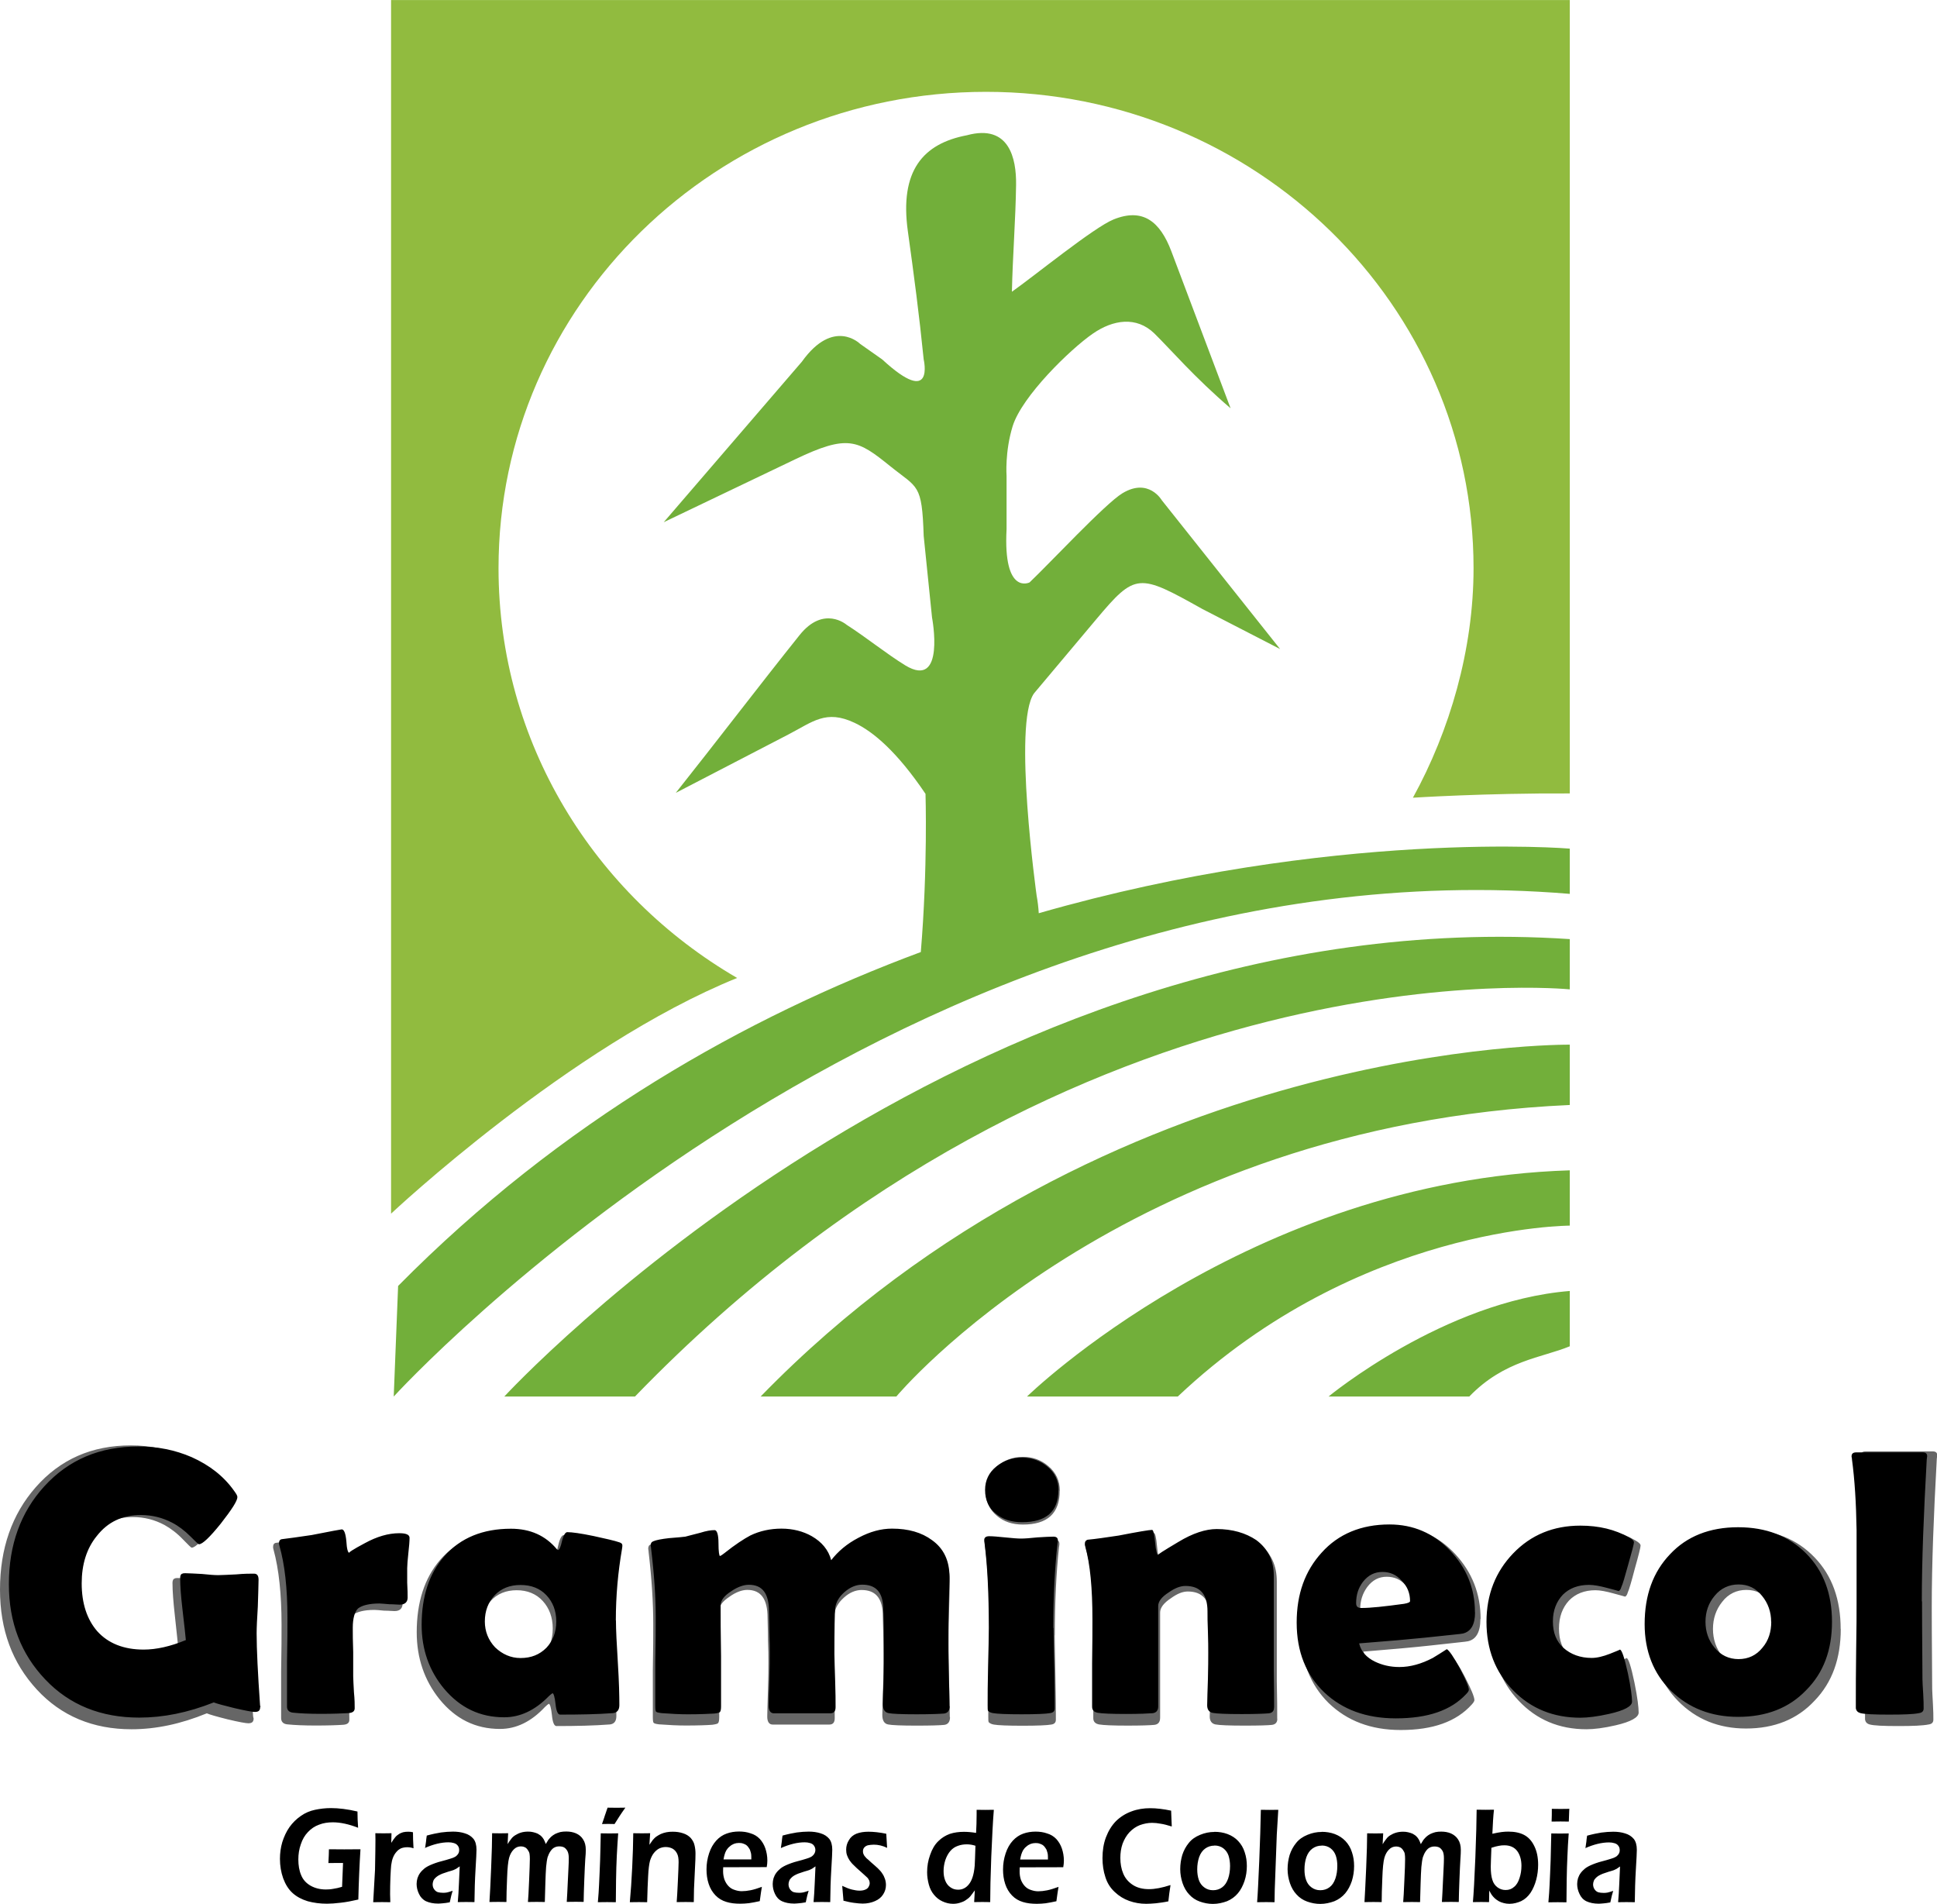 <?xml version="1.0" encoding="UTF-8"?>
<svg xmlns="http://www.w3.org/2000/svg" xmlns:xlink="http://www.w3.org/1999/xlink" xmlns:xodm="http://www.corel.com/coreldraw/odm/2003" xml:space="preserve" width="12.646mm" height="12.427mm" version="1.1" style="shape-rendering:geometricPrecision; text-rendering:geometricPrecision; image-rendering:optimizeQuality; fill-rule:evenodd; clip-rule:evenodd" viewBox="0 0 181.14 177.99"> <defs> <style type="text/css"> .fil1 {fill:#72AF3A} .fil0 {fill:#91BB3F} .fil3 {fill:black;fill-rule:nonzero} .fil2 {fill:#666666;fill-rule:nonzero} </style> </defs> <g id="Capa_x0020_1">  <g id="_2064604594640"> <path class="fil0" d="M68.93 91.43c-13.36,-7.76 -22.31,-22.01 -22.31,-38.31 0,-24.6 20.41,-44.54 45.59,-44.54 25.18,0 45.59,19.94 45.59,44.54 0,7.61 -2.22,15.19 -5.67,21.46 0,0 6.82,-0.44 14.67,-0.4l0 -74.18 -110.23 0 0 113.47c0,0 16.7,-15.7 32.37,-22.04z"></path> <path class="fil1" d="M124.24 130.57c0,0 10.81,-8.93 22.56,-9.87l0 5.17c-2.6,1.08 -6.12,1.3 -9.4,4.7l-13.16 0zm-61.03 -56.45l10.51 -5.45c2.3,-1.19 3.52,-2.36 6.2,-1.09 1.72,0.81 3.96,2.68 6.63,6.64 0,0 0.22,6.89 -0.44,14.79 -16.28,6.05 -33.59,15.75 -48.88,31.22l-0.41 10.34c0,0 47.47,-52.17 109.98,-47l0 -4.23c0,0 -22.13,-1.86 -49.66,6.04 -0.03,-0.51 -0.09,-1.06 -0.2,-1.66 0,0 -2.24,-16.11 -0.24,-18.9l5.79 -6.89c3.71,-4.42 3.98,-4.33 9.96,-0.99l7.26 3.74 -11.06 -13.91c0,0 -1.23,-2.14 -3.68,-0.66 -1.6,0.96 -6.84,6.59 -8.69,8.34 0,0 -2.48,1.25 -2.15,-4.98l0 -4.98c0,0 -0.17,-2.25 0.57,-4.65 0.87,-2.8 5.4,-7.21 7.51,-8.66 1.87,-1.29 4.06,-1.65 5.75,0 1.5,1.47 3.71,4.07 7.12,6.99l-5.54 -14.68c-1.06,-2.8 -2.67,-4.08 -5.4,-2.98 -1.84,0.74 -7.43,5.3 -9.51,6.76 0.07,-3.3 0.35,-6.83 0.39,-10.01 0.03,-2.42 -0.62,-5.7 -4.6,-4.62 -4.1,0.78 -6.31,3.31 -5.52,8.98 0.57,4.1 1.06,7.8 1.48,11.98 0,0 1.07,4.56 -3.88,0l-2.06 -1.45c0,0 -2.48,-2.49 -5.45,1.66l-12.92 15.01 12.29 -5.88c4.95,-2.37 5.85,-1.81 8.9,0.65 2.58,2.08 2.96,1.59 3.12,6.51l0.78 7.63c0,0 1.3,6.79 -2.51,4.47 -1.73,-1.06 -3.64,-2.61 -5.48,-3.79 0,0 -2.14,-1.86 -4.4,0.97 -3.87,4.84 -7.69,9.86 -11.56,14.73zm32.83 56.45c0,0 20.68,-20.21 50.76,-21.15l0 5.17c0,0 -19.74,0 -36.66,15.98l-14.1 0zm50.76 -32.9c0,0 -43.24,-0.47 -75.67,32.9l12.69 0c0,0 21.15,-25.38 62.98,-27.26l0 -5.64zm-99.64 32.9c0,0 42.77,-46.53 99.64,-42.77l0 4.7c0,0 -46.06,-4.7 -87.42,38.07l-12.22 0z"></path> <path class="fil2" d="M23.72 160.64c0,0.34 -0.14,0.48 -0.5,0.48 -0.21,0 -0.86,-0.11 -1.94,-0.37 -1.04,-0.26 -1.69,-0.45 -1.94,-0.56 -2.44,1 -4.77,1.49 -7.04,1.49 -3.59,0 -6.57,-1.23 -8.86,-3.72 -2.3,-2.5 -3.44,-5.58 -3.44,-9.34 0,-3.83 1.11,-7.03 3.34,-9.57 2.3,-2.61 5.24,-3.91 8.9,-3.91 1.79,0 3.45,0.34 5.02,1.04 1.69,0.78 3.02,1.86 3.98,3.27 0.22,0.3 0.32,0.48 0.32,0.63 0,0.37 -0.54,1.23 -1.58,2.61 -1.04,1.34 -1.72,2.01 -2.05,2.01 -0.07,0 -0.32,-0.26 -0.79,-0.74 -0.57,-0.6 -1.15,-1.04 -1.76,-1.38 -0.9,-0.48 -1.87,-0.74 -2.94,-0.74 -1.76,0 -3.12,0.67 -4.16,2.05 -0.97,1.23 -1.44,2.79 -1.44,4.65 0,1.97 0.5,3.54 1.47,4.69 1.04,1.19 2.51,1.79 4.38,1.79 1.18,0 2.51,-0.3 3.98,-0.93 -0.04,-0.41 -0.14,-1.42 -0.32,-3.05 -0.14,-1.26 -0.22,-2.27 -0.22,-3.05 0,-0.22 0.07,-0.37 0.22,-0.41 0.07,-0.04 0.18,-0.04 0.29,-0.04 0.36,0 0.86,0.04 1.54,0.07 0.68,0.07 1.18,0.11 1.54,0.11 0.4,0 0.93,-0.04 1.69,-0.07 0.75,-0.07 1.33,-0.07 1.69,-0.07 0.29,0 0.43,0.19 0.43,0.6 0,0.56 -0.04,1.45 -0.07,2.64 -0.07,1.15 -0.11,2.05 -0.11,2.61 0,1.56 0.11,3.91 0.32,7.04l0.04 0.19zm13.93 -10.72c0,0.45 -0.25,0.71 -0.75,0.71 -0.21,0 -0.54,-0.04 -0.97,-0.04 -0.43,-0.04 -0.75,-0.07 -0.93,-0.07 -0.97,0 -1.65,0.19 -2.01,0.48 -0.32,0.3 -0.5,0.97 -0.5,1.9 0,0.52 0,1.34 0.04,2.38 0,1.04 0,1.86 0,2.38 0,0.34 0.04,0.86 0.07,1.56 0.07,0.71 0.07,1.23 0.07,1.56 0,0.3 -0.18,0.45 -0.57,0.48 -0.57,0.04 -1.44,0.07 -2.58,0.07 -1.11,0 -1.97,-0.04 -2.66,-0.11 -0.39,-0.04 -0.57,-0.26 -0.57,-0.59 0,-0.97 0,-2.42 0,-4.36 0.04,-1.94 0.04,-3.39 0.04,-4.35 0,-2.87 -0.25,-5.21 -0.75,-7.04 -0.04,-0.11 -0.04,-0.19 -0.04,-0.26 0,-0.19 0.07,-0.33 0.25,-0.37 0.65,-0.07 1.58,-0.22 2.84,-0.41 1.83,-0.37 2.8,-0.56 2.83,-0.56 0.22,0 0.36,0.37 0.43,1.15 0.04,0.74 0.14,1.15 0.29,1.15 -0.14,0 0.32,-0.34 1.47,-0.97 1.11,-0.63 2.19,-0.97 3.23,-0.97 0.65,0 0.97,0.15 0.97,0.45 0,0.33 -0.04,0.86 -0.11,1.49 -0.07,0.71 -0.11,1.19 -0.11,1.49 0,0.34 0,0.82 0,1.42 0.04,0.71 0.04,1.19 0.04,1.41zm19.67 2.23c0,0.93 0.07,2.31 0.18,4.17 0.11,1.82 0.14,3.2 0.14,4.13 0,0.48 -0.21,0.74 -0.61,0.78 -1.44,0.11 -3.12,0.15 -4.99,0.15 -0.22,0 -0.36,-0.34 -0.43,-1.04 -0.07,-0.67 -0.18,-1.04 -0.29,-1.04 -0.07,0.04 -0.21,0.15 -0.36,0.3 -1.29,1.38 -2.69,2.05 -4.2,2.05 -2.3,0 -4.16,-0.93 -5.67,-2.79 -1.4,-1.75 -2.12,-3.83 -2.12,-6.25 0,-2.79 0.72,-5.06 2.19,-6.77 1.51,-1.75 3.59,-2.64 6.25,-2.64 1.83,0 3.27,0.67 4.34,2.01 0.04,0.04 0.07,0.07 0.11,0.07 0.11,0 0.25,-0.3 0.36,-0.86 0.14,-0.59 0.32,-0.89 0.5,-0.89 0.43,0 1.26,0.11 2.48,0.37 1.15,0.26 1.97,0.45 2.48,0.63 0.18,0.07 0.25,0.15 0.25,0.3 0,0.04 0,0.15 -0.04,0.37 -0.36,2.2 -0.57,4.5 -0.57,6.96zm-5.63 0.11c0,-1.04 -0.32,-1.9 -0.93,-2.57 -0.61,-0.67 -1.44,-1.01 -2.44,-1.01 -1.01,0 -1.83,0.34 -2.44,1.01 -0.61,0.67 -0.93,1.53 -0.93,2.57 0,0.97 0.32,1.82 0.97,2.53 0.68,0.67 1.47,1.04 2.4,1.04 1,0 1.79,-0.34 2.44,-1 0.61,-0.67 0.93,-1.53 0.93,-2.57zm37.15 8.3c0,0.41 -0.18,0.67 -0.54,0.71 -0.36,0.04 -1.22,0.07 -2.59,0.07 -1.44,0 -2.33,-0.04 -2.66,-0.11 -0.36,-0.07 -0.54,-0.37 -0.54,-0.89 0,-0.56 0.04,-1.38 0.07,-2.49 0.04,-1.12 0.04,-1.94 0.04,-2.49 0,-2.12 -0.04,-3.65 -0.07,-4.54 -0.07,-1.45 -0.72,-2.16 -1.98,-2.16 -0.54,0 -1.11,0.22 -1.65,0.71 -0.54,0.48 -0.83,1 -0.9,1.6 -0.04,0.52 -0.07,2.01 -0.07,4.47 0,0.56 0.04,1.45 0.07,2.6 0.04,1.15 0.04,2.01 0.04,2.61 0,0.41 -0.18,0.59 -0.5,0.59l-5.31 0c-0.32,0 -0.5,-0.26 -0.5,-0.74 0,-0.56 0.04,-1.42 0.07,-2.57 0.04,-1.15 0.04,-2.01 0.04,-2.57 0,-0.45 0,-1.15 -0.04,-2.05 0,-0.89 -0.04,-1.6 -0.04,-2.05 0,-1.75 -0.61,-2.61 -1.9,-2.61 -0.5,0 -1.08,0.22 -1.65,0.63 -0.68,0.45 -1.01,0.89 -1.01,1.41 0,1.08 0,2.75 0.04,4.95 0,2.16 0,3.83 0,4.91 0,0.3 -0.04,0.48 -0.11,0.56 -0.07,0.07 -0.25,0.11 -0.54,0.15 -0.5,0.04 -1.37,0.07 -2.48,0.07 -0.75,0 -1.58,-0.04 -2.51,-0.11 -0.29,-0.04 -0.43,-0.07 -0.5,-0.15 -0.04,-0.04 -0.07,-0.22 -0.07,-0.52 0,-0.97 0,-2.42 0,-4.36 0.04,-1.94 0.04,-3.39 0.04,-4.35 0,-1.97 -0.14,-4.21 -0.43,-6.7 0,-0.15 -0.04,-0.26 -0.04,-0.34 0,-0.22 0.07,-0.34 0.25,-0.41 0.25,-0.11 0.75,-0.22 1.47,-0.3 0.86,-0.07 1.36,-0.11 1.54,-0.15 0.11,-0.04 0.57,-0.15 1.4,-0.37 0.57,-0.19 1,-0.26 1.36,-0.26 0.21,0 0.36,0.41 0.36,1.26 0,0.86 0.07,1.27 0.14,1.27 0.11,-0.04 0.25,-0.15 0.4,-0.26 1.04,-0.86 1.87,-1.41 2.48,-1.75 0.9,-0.45 1.9,-0.67 2.94,-0.67 1.08,0 2.05,0.26 2.87,0.74 0.93,0.56 1.58,1.34 1.83,2.34 0.65,-0.86 1.47,-1.6 2.58,-2.2 1.08,-0.6 2.12,-0.89 3.16,-0.89 1.54,0 2.8,0.37 3.77,1.12 1.11,0.82 1.65,2.01 1.65,3.57 0,0.63 -0.04,1.6 -0.07,2.9 -0.04,1.3 -0.04,2.27 -0.04,2.9 0,0.74 0,1.9 0.04,3.42 0.04,1.53 0.07,2.68 0.07,3.46zm10.26 -21.18c0,2.12 -1.15,3.16 -3.44,3.16 -0.97,0 -1.79,-0.26 -2.44,-0.82 -0.68,-0.56 -1.04,-1.34 -1.04,-2.34 0,-0.93 0.36,-1.71 1.08,-2.31 0.68,-0.56 1.47,-0.86 2.4,-0.86 0.93,0 1.72,0.3 2.37,0.86 0.72,0.6 1.08,1.38 1.08,2.31zm-0.47 13.51c0,0.89 0.04,2.2 0.07,3.95 0.04,1.75 0.04,3.05 0.04,3.95 0,0.26 -0.14,0.41 -0.43,0.45 -0.39,0.07 -1.29,0.11 -2.69,0.11 -1.4,0 -2.3,-0.04 -2.69,-0.11 -0.25,-0.04 -0.4,-0.15 -0.47,-0.22 -0.04,-0.07 -0.04,-0.26 -0.04,-0.56 0,-0.86 0,-2.09 0.04,-3.76 0.04,-1.67 0.07,-2.94 0.07,-3.8 0,-3.46 -0.14,-6.18 -0.4,-8.23 -0.03,-0.19 -0.03,-0.33 -0.03,-0.37 0,-0.26 0.18,-0.37 0.47,-0.37 0.32,0 0.83,0.04 1.51,0.11 0.68,0.07 1.18,0.11 1.51,0.11 0.36,0 0.86,-0.04 1.54,-0.11 0.68,-0.04 1.18,-0.07 1.51,-0.07 0.29,0 0.43,0.11 0.43,0.37 0,0.04 0,0.15 -0.04,0.33 -0.25,2.38 -0.39,5.1 -0.39,8.23zm20.82 7.82c0,0.33 -0.18,0.52 -0.5,0.56 -0.32,0.04 -1.18,0.07 -2.55,0.07 -1.47,0 -2.37,-0.04 -2.73,-0.11 -0.36,-0.07 -0.54,-0.33 -0.54,-0.74 0,-0.56 0.04,-1.45 0.07,-2.57 0.04,-1.15 0.04,-2.05 0.04,-2.61 0,-0.45 0,-1.12 -0.04,-2.01 -0.04,-0.89 -0.04,-1.56 -0.04,-2.01 0,-1.67 -0.68,-2.49 -2.08,-2.49 -0.47,0 -0.97,0.19 -1.58,0.63 -0.68,0.45 -1.01,0.89 -1.01,1.34l0 9.83c0,0.41 -0.18,0.63 -0.54,0.67 -0.39,0.04 -1.26,0.07 -2.51,0.07 -1.36,0 -2.26,-0.04 -2.66,-0.11 -0.36,-0.07 -0.54,-0.26 -0.54,-0.59 0,-0.97 0,-2.38 0,-4.28 0.04,-1.9 0.04,-3.31 0.04,-4.28 0,-3.02 -0.22,-5.4 -0.68,-7.11 -0.04,-0.11 -0.04,-0.19 -0.04,-0.26 0,-0.22 0.07,-0.34 0.25,-0.41 0.75,-0.07 1.72,-0.22 2.94,-0.41 1.87,-0.37 2.91,-0.56 3.16,-0.56 0.11,0 0.22,0.41 0.29,1.23 0.07,0.82 0.18,1.23 0.29,1.23 -0.11,0 0.5,-0.41 1.9,-1.27 1.36,-0.86 2.58,-1.26 3.63,-1.26 1.47,0 2.73,0.37 3.73,1.08 1.11,0.86 1.65,2.01 1.65,3.5l0 5.81c0,0.78 0,1.97 0,3.54 0.04,1.56 0.04,2.75 0.04,3.54zm18.99 -9.34c0,1.23 -0.4,1.9 -1.15,2.08 -0.11,0.04 -1.33,0.15 -3.62,0.41 -1.37,0.15 -3.45,0.34 -6.17,0.56 0.18,0.78 0.68,1.38 1.51,1.79 0.68,0.34 1.44,0.52 2.3,0.52 1.04,0 2.08,-0.3 3.16,-0.89 0.43,-0.26 0.86,-0.56 1.33,-0.86 0.21,0.11 0.65,0.74 1.22,1.86 0.57,1.12 0.86,1.82 0.86,2.12 0,0.07 -0.07,0.22 -0.25,0.41 -1.44,1.6 -3.63,2.38 -6.64,2.38 -2.8,0 -5.02,-0.86 -6.75,-2.53 -1.72,-1.71 -2.62,-3.98 -2.62,-6.85 0,-2.79 0.79,-5.06 2.37,-6.85 1.58,-1.82 3.73,-2.75 6.39,-2.75 2.26,0 4.16,0.86 5.71,2.53 1.58,1.71 2.37,3.72 2.37,6.07zm-6.14 -1.12c0,-0.74 -0.25,-1.41 -0.79,-1.97 -0.5,-0.6 -1.11,-0.86 -1.83,-0.86 -0.72,0 -1.33,0.3 -1.83,0.97 -0.43,0.6 -0.65,1.27 -0.65,2.08 0,0.34 0.14,0.48 0.5,0.48 0.86,0 2.19,-0.15 4.02,-0.41 0.39,-0.07 0.57,-0.15 0.57,-0.3zm19.67 -0.97c0,0 -0.36,-0.11 -1.08,-0.3 -0.68,-0.19 -1.26,-0.3 -1.69,-0.3 -1.04,0 -1.87,0.34 -2.48,0.97 -0.61,0.67 -0.93,1.53 -0.93,2.61 0,1.12 0.32,1.97 1,2.61 0.68,0.63 1.58,0.97 2.66,0.97 0.5,0 1.08,-0.15 1.72,-0.41 0.65,-0.26 0.97,-0.41 0.93,-0.41 0.18,0 0.43,0.78 0.75,2.31 0.29,1.41 0.39,2.34 0.39,2.79 0,0.45 -0.72,0.86 -2.15,1.19 -1.11,0.26 -2.05,0.37 -2.73,0.37 -2.55,0 -4.67,-0.89 -6.35,-2.68 -1.69,-1.79 -2.51,-4.02 -2.51,-6.7 0,-2.68 0.86,-4.91 2.51,-6.7 1.69,-1.82 3.8,-2.72 6.35,-2.72 1.76,0 3.27,0.37 4.59,1.15 0.32,0.19 0.47,0.33 0.47,0.48 0,0.15 -0.18,0.89 -0.54,2.16 -0.32,1.23 -0.54,1.97 -0.65,2.2 -0.07,0.26 -0.18,0.41 -0.29,0.41zm20.17 3.02c0,2.75 -0.79,4.99 -2.44,6.7 -1.62,1.75 -3.77,2.61 -6.42,2.61 -2.55,0 -4.67,-0.86 -6.35,-2.57 -1.65,-1.67 -2.48,-3.87 -2.48,-6.51 0,-2.83 0.79,-5.1 2.4,-6.85 1.58,-1.75 3.73,-2.64 6.42,-2.64 2.66,0 4.77,0.86 6.42,2.57 1.65,1.71 2.44,3.95 2.44,6.7zm-5.74 0c0,-0.97 -0.29,-1.82 -0.86,-2.53 -0.57,-0.74 -1.29,-1.12 -2.23,-1.12 -0.9,0 -1.69,0.37 -2.26,1.12 -0.57,0.71 -0.86,1.56 -0.86,2.53 0,0.97 0.29,1.82 0.86,2.53 0.57,0.74 1.37,1.12 2.26,1.12 0.93,0 1.69,-0.37 2.26,-1.12 0.57,-0.71 0.83,-1.56 0.83,-2.53zm14.25 -2.01c0,3.31 0.04,5.84 0.04,7.63 0,0.26 0.04,0.74 0.07,1.41 0.04,0.63 0.04,1.12 0.04,1.45 0,0.26 -0.14,0.41 -0.43,0.45 -0.54,0.11 -1.47,0.15 -2.84,0.15 -1.4,0 -2.3,-0.04 -2.69,-0.15 -0.25,-0.07 -0.4,-0.22 -0.43,-0.48 0,-0.04 0,-0.3 0,-0.78 0,-1.08 0,-2.72 0.04,-4.84 0.04,-2.16 0.04,-3.76 0.04,-4.84 0,-5.1 0,-7.41 0,-6.96 -0.04,-2.68 -0.18,-4.99 -0.43,-6.92 0,-0.15 -0.04,-0.22 -0.04,-0.3 0,-0.3 0.14,-0.41 0.47,-0.41l6.24 0c0.29,0 0.43,0.11 0.43,0.37l-0.04 0.33c-0.29,5.25 -0.47,9.86 -0.47,13.88z"></path> <path class="fil3" d="M24.33 159.6c0,0.32 -0.14,0.46 -0.5,0.46 -0.21,0 -0.85,-0.11 -1.92,-0.36 -1.03,-0.25 -1.67,-0.43 -1.92,-0.53 -2.42,0.96 -4.73,1.42 -6.97,1.42 -3.56,0 -6.51,-1.17 -8.78,-3.56 -2.27,-2.38 -3.41,-5.33 -3.41,-8.92 0,-3.66 1.1,-6.72 3.31,-9.14 2.27,-2.49 5.19,-3.73 8.81,-3.73 1.78,0 3.41,0.32 4.98,1 1.67,0.75 2.99,1.78 3.95,3.13 0.21,0.29 0.32,0.46 0.32,0.6 0,0.36 -0.53,1.17 -1.56,2.49 -1.03,1.28 -1.71,1.92 -2.03,1.92 -0.07,0 -0.32,-0.25 -0.78,-0.71 -0.57,-0.57 -1.14,-1 -1.74,-1.31 -0.89,-0.46 -1.85,-0.71 -2.91,-0.71 -1.74,0 -3.09,0.64 -4.12,1.95 -0.96,1.17 -1.42,2.67 -1.42,4.44 0,1.88 0.5,3.38 1.46,4.48 1.03,1.14 2.49,1.71 4.34,1.71 1.17,0 2.49,-0.29 3.94,-0.89 -0.03,-0.39 -0.14,-1.35 -0.32,-2.91 -0.14,-1.21 -0.21,-2.17 -0.21,-2.91 0,-0.21 0.07,-0.36 0.21,-0.39 0.07,-0.04 0.18,-0.04 0.29,-0.04 0.36,0 0.85,0.04 1.53,0.07 0.67,0.07 1.17,0.11 1.53,0.11 0.39,0 0.92,-0.04 1.67,-0.07 0.75,-0.07 1.31,-0.07 1.67,-0.07 0.29,0 0.43,0.18 0.43,0.57 0,0.53 -0.04,1.39 -0.07,2.52 -0.07,1.1 -0.11,1.96 -0.11,2.49 0,1.49 0.11,3.73 0.32,6.72l0.04 0.18zm13.79 -10.24c0,0.43 -0.25,0.67 -0.75,0.67 -0.21,0 -0.53,-0.04 -0.96,-0.04 -0.43,-0.03 -0.75,-0.07 -0.93,-0.07 -0.96,0 -1.63,0.18 -1.99,0.46 -0.32,0.29 -0.5,0.93 -0.5,1.81 0,0.5 0,1.28 0.04,2.27 0,1 0,1.78 0,2.27 0,0.32 0.04,0.82 0.07,1.49 0.07,0.67 0.07,1.17 0.07,1.49 0,0.28 -0.18,0.43 -0.57,0.46 -0.57,0.03 -1.42,0.07 -2.56,0.07 -1.1,0 -1.96,-0.04 -2.63,-0.11 -0.39,-0.04 -0.57,-0.25 -0.57,-0.57 0,-0.93 0,-2.31 0,-4.16 0.04,-1.85 0.04,-3.23 0.04,-4.16 0,-2.74 -0.25,-4.98 -0.75,-6.72 -0.04,-0.11 -0.04,-0.18 -0.04,-0.25 0,-0.18 0.07,-0.32 0.25,-0.36 0.64,-0.07 1.56,-0.21 2.81,-0.39 1.81,-0.36 2.77,-0.53 2.81,-0.53 0.21,0 0.36,0.36 0.43,1.1 0.04,0.71 0.14,1.1 0.29,1.1 -0.14,0 0.32,-0.32 1.46,-0.92 1.1,-0.6 2.17,-0.92 3.2,-0.92 0.64,0 0.96,0.14 0.96,0.43 0,0.32 -0.04,0.82 -0.11,1.42 -0.07,0.67 -0.11,1.14 -0.11,1.42 0,0.32 0,0.78 0,1.35 0.04,0.67 0.04,1.14 0.04,1.35zm19.48 2.13c0,0.89 0.07,2.2 0.18,3.98 0.11,1.74 0.14,3.06 0.14,3.95 0,0.46 -0.21,0.71 -0.6,0.75 -1.42,0.11 -3.09,0.14 -4.94,0.14 -0.21,0 -0.36,-0.32 -0.43,-1 -0.07,-0.64 -0.18,-1 -0.28,-1 -0.07,0.04 -0.21,0.14 -0.36,0.29 -1.28,1.31 -2.67,1.96 -4.16,1.96 -2.27,0 -4.12,-0.89 -5.62,-2.67 -1.39,-1.67 -2.1,-3.66 -2.1,-5.97 0,-2.67 0.71,-4.84 2.17,-6.47 1.49,-1.67 3.55,-2.52 6.18,-2.52 1.81,0 3.23,0.64 4.3,1.92 0.03,0.04 0.07,0.07 0.11,0.07 0.11,0 0.25,-0.29 0.36,-0.82 0.14,-0.57 0.32,-0.85 0.5,-0.85 0.43,0 1.24,0.11 2.45,0.36 1.14,0.25 1.96,0.43 2.45,0.6 0.18,0.07 0.25,0.14 0.25,0.29 0,0.04 0,0.14 -0.04,0.36 -0.36,2.1 -0.57,4.3 -0.57,6.65zm-5.58 0.11c0,-1 -0.32,-1.81 -0.92,-2.45 -0.6,-0.64 -1.42,-0.96 -2.42,-0.96 -1,0 -1.81,0.32 -2.42,0.96 -0.6,0.64 -0.92,1.46 -0.92,2.45 0,0.92 0.32,1.74 0.96,2.42 0.67,0.64 1.46,1 2.38,1 1,0 1.78,-0.32 2.42,-0.96 0.6,-0.64 0.92,-1.46 0.92,-2.45zm36.79 7.93c0,0.39 -0.18,0.64 -0.53,0.68 -0.36,0.03 -1.21,0.07 -2.56,0.07 -1.42,0 -2.31,-0.04 -2.63,-0.11 -0.36,-0.07 -0.53,-0.36 -0.53,-0.85 0,-0.53 0.04,-1.31 0.07,-2.38 0.03,-1.07 0.03,-1.85 0.03,-2.38 0,-2.03 -0.03,-3.48 -0.07,-4.34 -0.07,-1.39 -0.71,-2.06 -1.96,-2.06 -0.53,0 -1.1,0.21 -1.64,0.68 -0.53,0.46 -0.82,0.96 -0.89,1.53 -0.04,0.5 -0.07,1.92 -0.07,4.27 0,0.53 0.04,1.39 0.07,2.49 0.04,1.1 0.04,1.92 0.04,2.49 0,0.39 -0.18,0.57 -0.5,0.57l-5.26 0c-0.32,0 -0.5,-0.25 -0.5,-0.71 0,-0.53 0.04,-1.35 0.07,-2.45 0.04,-1.1 0.04,-1.92 0.04,-2.45 0,-0.43 0,-1.1 -0.04,-1.96 0,-0.85 -0.04,-1.53 -0.04,-1.96 0,-1.67 -0.6,-2.49 -1.88,-2.49 -0.5,0 -1.07,0.21 -1.64,0.6 -0.67,0.43 -1,0.85 -1,1.35 0,1.03 0,2.63 0.04,4.73 0,2.06 0,3.66 0,4.69 0,0.29 -0.04,0.46 -0.11,0.53 -0.07,0.07 -0.25,0.11 -0.53,0.14 -0.5,0.03 -1.35,0.07 -2.45,0.07 -0.75,0 -1.56,-0.04 -2.49,-0.11 -0.29,-0.04 -0.43,-0.07 -0.5,-0.14 -0.04,-0.03 -0.07,-0.21 -0.07,-0.5 0,-0.92 0,-2.31 0,-4.16 0.04,-1.85 0.04,-3.24 0.04,-4.16 0,-1.88 -0.14,-4.02 -0.43,-6.4 0,-0.14 -0.04,-0.25 -0.04,-0.32 0,-0.21 0.07,-0.32 0.25,-0.39 0.25,-0.11 0.75,-0.21 1.46,-0.29 0.85,-0.07 1.35,-0.11 1.53,-0.14 0.11,-0.04 0.57,-0.14 1.39,-0.36 0.57,-0.18 1,-0.25 1.35,-0.25 0.21,0 0.36,0.39 0.36,1.21 0,0.82 0.07,1.21 0.14,1.21 0.11,-0.04 0.25,-0.14 0.39,-0.25 1.03,-0.82 1.85,-1.35 2.45,-1.67 0.89,-0.43 1.88,-0.64 2.91,-0.64 1.07,0 2.03,0.25 2.84,0.71 0.92,0.53 1.56,1.28 1.81,2.24 0.64,-0.82 1.46,-1.53 2.56,-2.1 1.07,-0.57 2.1,-0.85 3.13,-0.85 1.53,0 2.77,0.36 3.73,1.07 1.1,0.78 1.64,1.92 1.64,3.41 0,0.6 -0.04,1.53 -0.07,2.77 -0.04,1.24 -0.04,2.17 -0.04,2.77 0,0.71 0,1.81 0.04,3.27 0.04,1.46 0.07,2.56 0.07,3.31zm10.17 -20.23c0,2.03 -1.14,3.02 -3.41,3.02 -0.96,0 -1.78,-0.25 -2.42,-0.78 -0.68,-0.53 -1.03,-1.28 -1.03,-2.24 0,-0.89 0.36,-1.64 1.07,-2.2 0.67,-0.53 1.46,-0.82 2.38,-0.82 0.93,0 1.71,0.29 2.35,0.82 0.71,0.57 1.07,1.31 1.07,2.2zm-0.46 12.9c0,0.85 0.04,2.1 0.07,3.77 0.04,1.67 0.04,2.91 0.04,3.77 0,0.25 -0.14,0.39 -0.43,0.43 -0.39,0.07 -1.28,0.11 -2.67,0.11 -1.39,0 -2.28,-0.04 -2.67,-0.11 -0.25,-0.04 -0.39,-0.14 -0.46,-0.21 -0.04,-0.07 -0.04,-0.25 -0.04,-0.53 0,-0.82 0,-1.99 0.04,-3.59 0.04,-1.6 0.07,-2.81 0.07,-3.63 0,-3.31 -0.14,-5.9 -0.39,-7.86 -0.04,-0.18 -0.04,-0.32 -0.04,-0.36 0,-0.25 0.18,-0.36 0.46,-0.36 0.32,0 0.82,0.04 1.49,0.11 0.67,0.07 1.17,0.11 1.49,0.11 0.36,0 0.85,-0.04 1.53,-0.11 0.67,-0.04 1.17,-0.07 1.49,-0.07 0.29,0 0.43,0.11 0.43,0.36 0,0.04 0,0.14 -0.04,0.32 -0.25,2.27 -0.39,4.87 -0.39,7.86zm20.62 7.46c0,0.32 -0.18,0.5 -0.5,0.53 -0.32,0.03 -1.17,0.07 -2.52,0.07 -1.46,0 -2.35,-0.04 -2.7,-0.11 -0.36,-0.07 -0.53,-0.32 -0.53,-0.71 0,-0.53 0.04,-1.39 0.07,-2.45 0.03,-1.1 0.03,-1.96 0.03,-2.49 0,-0.43 0,-1.07 -0.03,-1.92 -0.04,-0.85 -0.04,-1.49 -0.04,-1.92 0,-1.6 -0.68,-2.38 -2.06,-2.38 -0.46,0 -0.96,0.18 -1.56,0.6 -0.67,0.43 -0.99,0.85 -0.99,1.28l0 9.38c0,0.39 -0.18,0.6 -0.53,0.64 -0.39,0.03 -1.24,0.07 -2.49,0.07 -1.35,0 -2.24,-0.04 -2.63,-0.11 -0.36,-0.07 -0.53,-0.25 -0.53,-0.57 0,-0.93 0,-2.28 0,-4.09 0.03,-1.81 0.03,-3.16 0.03,-4.09 0,-2.88 -0.21,-5.15 -0.67,-6.79 -0.04,-0.11 -0.04,-0.18 -0.04,-0.25 0,-0.21 0.07,-0.32 0.25,-0.39 0.75,-0.07 1.71,-0.21 2.91,-0.39 1.85,-0.36 2.88,-0.53 3.13,-0.53 0.11,0 0.21,0.39 0.28,1.17 0.07,0.78 0.18,1.17 0.29,1.17 -0.11,0 0.5,-0.39 1.88,-1.21 1.35,-0.82 2.56,-1.21 3.59,-1.21 1.46,0 2.7,0.36 3.7,1.03 1.1,0.82 1.64,1.92 1.64,3.34l0 5.54c0,0.75 0,1.88 0,3.38 0.03,1.49 0.03,2.63 0.03,3.38zm18.8 -8.92c0,1.17 -0.39,1.81 -1.14,1.99 -0.11,0.04 -1.31,0.14 -3.59,0.39 -1.35,0.14 -3.41,0.32 -6.11,0.53 0.18,0.75 0.68,1.32 1.49,1.71 0.67,0.32 1.42,0.5 2.27,0.5 1.03,0 2.06,-0.29 3.13,-0.85 0.43,-0.25 0.85,-0.53 1.31,-0.82 0.21,0.11 0.64,0.71 1.21,1.78 0.57,1.07 0.85,1.74 0.85,2.03 0,0.07 -0.07,0.21 -0.25,0.39 -1.42,1.53 -3.59,2.27 -6.58,2.27 -2.77,0 -4.98,-0.82 -6.68,-2.42 -1.71,-1.64 -2.59,-3.8 -2.59,-6.54 0,-2.67 0.78,-4.83 2.34,-6.54 1.56,-1.74 3.7,-2.63 6.33,-2.63 2.24,0 4.12,0.82 5.65,2.42 1.56,1.63 2.35,3.55 2.35,5.79zm-6.08 -1.07c0,-0.71 -0.25,-1.35 -0.78,-1.88 -0.5,-0.57 -1.1,-0.82 -1.81,-0.82 -0.71,0 -1.31,0.29 -1.81,0.92 -0.43,0.57 -0.64,1.21 -0.64,1.99 0,0.32 0.14,0.46 0.5,0.46 0.85,0 2.17,-0.14 3.98,-0.39 0.39,-0.07 0.57,-0.14 0.57,-0.29zm19.48 -0.92c0,0 -0.36,-0.11 -1.07,-0.29 -0.67,-0.18 -1.24,-0.28 -1.67,-0.28 -1.03,0 -1.85,0.32 -2.45,0.92 -0.6,0.64 -0.93,1.46 -0.93,2.49 0,1.07 0.32,1.88 1,2.49 0.68,0.6 1.56,0.93 2.63,0.93 0.5,0 1.07,-0.14 1.71,-0.39 0.64,-0.25 0.96,-0.39 0.92,-0.39 0.18,0 0.43,0.75 0.75,2.2 0.29,1.35 0.39,2.24 0.39,2.67 0,0.43 -0.71,0.82 -2.13,1.14 -1.1,0.25 -2.03,0.36 -2.7,0.36 -2.52,0 -4.62,-0.85 -6.29,-2.56 -1.67,-1.71 -2.49,-3.84 -2.49,-6.4 0,-2.56 0.85,-4.69 2.49,-6.4 1.67,-1.74 3.77,-2.6 6.29,-2.6 1.74,0 3.23,0.36 4.55,1.1 0.32,0.18 0.46,0.32 0.46,0.46 0,0.14 -0.18,0.85 -0.53,2.06 -0.32,1.17 -0.53,1.88 -0.64,2.1 -0.07,0.25 -0.18,0.39 -0.28,0.39zm19.98 2.88c0,2.63 -0.78,4.76 -2.42,6.4 -1.6,1.67 -3.73,2.49 -6.36,2.49 -2.52,0 -4.62,-0.82 -6.29,-2.45 -1.63,-1.6 -2.45,-3.7 -2.45,-6.22 0,-2.7 0.78,-4.87 2.38,-6.54 1.56,-1.67 3.7,-2.52 6.36,-2.52 2.63,0 4.73,0.82 6.36,2.45 1.63,1.64 2.42,3.77 2.42,6.4zm-5.69 0c0,-0.92 -0.29,-1.74 -0.85,-2.42 -0.57,-0.71 -1.28,-1.07 -2.2,-1.07 -0.89,0 -1.67,0.36 -2.24,1.07 -0.57,0.68 -0.85,1.49 -0.85,2.42 0,0.92 0.28,1.74 0.85,2.42 0.57,0.71 1.35,1.07 2.24,1.07 0.92,0 1.67,-0.36 2.24,-1.07 0.57,-0.67 0.82,-1.49 0.82,-2.42zm14.11 -1.92c0,3.16 0.04,5.58 0.04,7.29 0,0.25 0.03,0.71 0.07,1.35 0.04,0.6 0.04,1.07 0.04,1.39 0,0.25 -0.14,0.39 -0.43,0.43 -0.53,0.11 -1.46,0.14 -2.81,0.14 -1.39,0 -2.28,-0.04 -2.67,-0.14 -0.25,-0.07 -0.39,-0.21 -0.43,-0.46 0,-0.04 0,-0.28 0,-0.75 0,-1.03 0,-2.6 0.03,-4.62 0.04,-2.06 0.04,-3.59 0.04,-4.62 0,-4.87 0,-7.07 0,-6.65 -0.04,-2.56 -0.18,-4.76 -0.43,-6.61 0,-0.14 -0.04,-0.21 -0.04,-0.28 0,-0.28 0.14,-0.39 0.46,-0.39l6.18 0c0.29,0 0.43,0.11 0.43,0.36l-0.04 0.32c-0.28,5.01 -0.46,9.42 -0.46,13.26z"></path> <path class="fil3" d="M30.72 172.9c0.51,0.01 1,0.01 1.47,0.01 0.61,0 1.11,0 1.52,-0.01 -0.09,1.41 -0.16,2.98 -0.2,4.7 -0.61,0.14 -1.17,0.25 -1.66,0.3 -0.5,0.06 -0.92,0.09 -1.27,0.09 -0.65,0 -1.25,-0.08 -1.8,-0.23 -0.56,-0.17 -1.03,-0.42 -1.41,-0.76 -0.39,-0.35 -0.68,-0.82 -0.89,-1.39 -0.2,-0.57 -0.3,-1.17 -0.3,-1.81 0,-0.54 0.07,-1.06 0.22,-1.57 0.16,-0.5 0.37,-0.97 0.67,-1.4 0.3,-0.42 0.65,-0.76 1.07,-1.05 0.41,-0.29 0.85,-0.47 1.32,-0.57 0.48,-0.1 0.96,-0.16 1.49,-0.16 0.72,0 1.55,0.1 2.48,0.32 0,0.48 0.02,0.99 0.06,1.52 -0.87,-0.34 -1.66,-0.51 -2.36,-0.51 -0.45,0 -0.89,0.06 -1.29,0.22 -0.4,0.14 -0.75,0.38 -1.04,0.69 -0.3,0.31 -0.52,0.69 -0.67,1.15 -0.16,0.45 -0.23,0.93 -0.23,1.41 0,0.54 0.08,1.04 0.26,1.46 0.17,0.43 0.47,0.76 0.89,1 0.41,0.23 0.89,0.35 1.42,0.35 0.19,0 0.43,-0.01 0.69,-0.06 0.26,-0.04 0.55,-0.1 0.83,-0.19l0.09 -2.23 -0.43 0c-0.25,0 -0.57,0 -0.94,0.01 0.03,-0.56 0.05,-1 0.05,-1.29zm4.18 4.94l0.17 -3.01 0.03 -1.75c0.01,-0.36 0.01,-0.71 0.01,-1.07 0,-0.07 0,-0.27 -0.01,-0.61 0.35,0.01 0.6,0.01 0.76,0.01 0.19,0 0.44,0 0.75,-0.01l-0.02 0.9c0.14,-0.22 0.26,-0.4 0.36,-0.51 0.09,-0.12 0.2,-0.21 0.33,-0.29 0.12,-0.09 0.26,-0.14 0.41,-0.19 0.16,-0.04 0.32,-0.05 0.48,-0.05 0.15,0 0.3,0.01 0.45,0.05 0,0.4 0.01,0.89 0.05,1.5 -0.22,-0.08 -0.42,-0.1 -0.59,-0.1 -0.22,0 -0.41,0.04 -0.57,0.1 -0.17,0.08 -0.32,0.19 -0.44,0.34 -0.14,0.16 -0.25,0.34 -0.33,0.56 -0.07,0.18 -0.12,0.4 -0.16,0.69 -0.02,0.22 -0.05,0.6 -0.07,1.13 -0.02,0.53 -0.03,1.06 -0.03,1.57 0,0.21 0.01,0.45 0.02,0.75 -0.29,-0.01 -0.55,-0.01 -0.77,-0.01 -0.23,0 -0.51,0 -0.83,0.01zm4.85 -5.03c0.05,-0.3 0.08,-0.52 0.09,-0.63 0.01,-0.13 0.03,-0.31 0.07,-0.56 0.51,-0.14 0.95,-0.23 1.33,-0.29 0.39,-0.05 0.76,-0.08 1.12,-0.08 0.4,0 0.77,0.05 1.11,0.16 0.34,0.1 0.61,0.28 0.81,0.52 0.18,0.23 0.28,0.57 0.28,1.01 0,0.25 -0.03,0.86 -0.09,1.84 -0.06,0.99 -0.09,2.01 -0.1,3.06 -0.28,-0.01 -0.54,-0.01 -0.78,-0.01 -0.21,0 -0.49,0 -0.78,0.01 0.05,-0.51 0.08,-1.1 0.11,-1.77l0.07 -1.57c-0.14,0.1 -0.25,0.17 -0.32,0.22 -0.08,0.04 -0.16,0.08 -0.25,0.12 -0.09,0.03 -0.26,0.09 -0.49,0.15 -0.24,0.08 -0.42,0.14 -0.56,0.19 -0.15,0.06 -0.27,0.12 -0.39,0.19 -0.11,0.07 -0.2,0.14 -0.29,0.23 -0.08,0.08 -0.14,0.17 -0.17,0.27 -0.03,0.09 -0.06,0.19 -0.06,0.3 0,0.18 0.04,0.34 0.14,0.47 0.09,0.13 0.2,0.22 0.34,0.27 0.14,0.04 0.31,0.06 0.49,0.06 0.11,0 0.24,0 0.37,-0.03 0.13,-0.03 0.31,-0.08 0.53,-0.16 -0.08,0.23 -0.17,0.6 -0.27,1.08 -0.27,0.05 -0.48,0.08 -0.64,0.09 -0.15,0.01 -0.3,0.03 -0.43,0.03 -0.47,0 -0.84,-0.08 -1.15,-0.22 -0.29,-0.14 -0.52,-0.38 -0.66,-0.69 -0.15,-0.31 -0.22,-0.62 -0.22,-0.93 0,-0.18 0.03,-0.36 0.08,-0.54 0.06,-0.18 0.14,-0.34 0.25,-0.49 0.1,-0.14 0.25,-0.29 0.42,-0.43 0.17,-0.13 0.41,-0.26 0.74,-0.39 0.32,-0.13 0.74,-0.26 1.27,-0.39 0.14,-0.04 0.28,-0.08 0.43,-0.13 0.16,-0.05 0.27,-0.09 0.36,-0.14 0.09,-0.04 0.17,-0.1 0.24,-0.18 0.07,-0.07 0.11,-0.14 0.15,-0.23 0.03,-0.08 0.04,-0.16 0.04,-0.25 0,-0.16 -0.04,-0.3 -0.14,-0.42 -0.09,-0.12 -0.22,-0.19 -0.36,-0.23 -0.16,-0.05 -0.32,-0.07 -0.5,-0.07 -0.67,0 -1.42,0.18 -2.23,0.54zm6.02 5.03c0.05,-0.71 0.1,-1.79 0.16,-3.21 0.06,-1.43 0.09,-2.5 0.09,-3.23 0.32,0.01 0.57,0.01 0.76,0.01 0.23,0 0.48,0 0.74,-0.01l-0.05 1.02c0.11,-0.19 0.23,-0.36 0.33,-0.48 0.09,-0.13 0.22,-0.25 0.38,-0.35 0.16,-0.1 0.34,-0.19 0.54,-0.25 0.2,-0.06 0.42,-0.09 0.65,-0.09 0.17,0 0.33,0.01 0.48,0.05 0.16,0.04 0.31,0.08 0.43,0.14 0.12,0.08 0.24,0.14 0.33,0.23 0.09,0.08 0.16,0.18 0.23,0.29 0.06,0.09 0.12,0.25 0.2,0.45 0.08,-0.14 0.16,-0.27 0.23,-0.38 0.07,-0.09 0.16,-0.19 0.27,-0.3 0.11,-0.1 0.24,-0.19 0.39,-0.27 0.14,-0.06 0.3,-0.13 0.47,-0.17 0.18,-0.04 0.36,-0.05 0.55,-0.05 0.33,0 0.62,0.05 0.91,0.17 0.29,0.13 0.51,0.31 0.67,0.57 0.17,0.26 0.25,0.58 0.25,0.97 0,0.21 -0.01,0.49 -0.05,0.89 -0.02,0.39 -0.06,1.02 -0.09,1.92 -0.03,0.88 -0.06,1.57 -0.06,2.06 -0.27,-0.01 -0.51,-0.01 -0.72,-0.01 -0.25,0 -0.53,0 -0.86,0.01 0.03,-0.54 0.07,-1.11 0.09,-1.71l0.07 -1.45c0.02,-0.36 0.03,-0.67 0.03,-0.93 0,-0.3 -0.05,-0.52 -0.13,-0.67 -0.09,-0.15 -0.19,-0.27 -0.32,-0.34 -0.12,-0.06 -0.27,-0.09 -0.43,-0.09 -0.17,0 -0.32,0.03 -0.45,0.1 -0.14,0.06 -0.26,0.18 -0.38,0.35 -0.11,0.16 -0.2,0.35 -0.27,0.56 -0.06,0.22 -0.1,0.52 -0.14,0.91 -0.02,0.39 -0.06,0.9 -0.07,1.52l-0.05 1.76c-0.31,-0.01 -0.56,-0.01 -0.76,-0.01 -0.2,0 -0.48,0 -0.82,0.01 0.03,-0.32 0.07,-0.99 0.11,-2 0.04,-1 0.07,-1.68 0.07,-2.03 0,-0.18 -0.01,-0.34 -0.03,-0.47 -0.02,-0.13 -0.08,-0.25 -0.16,-0.36 -0.08,-0.12 -0.17,-0.21 -0.28,-0.26 -0.1,-0.05 -0.23,-0.08 -0.36,-0.08 -0.26,0 -0.49,0.09 -0.68,0.29 -0.19,0.19 -0.34,0.45 -0.43,0.78 -0.09,0.32 -0.16,0.96 -0.19,1.89 -0.04,0.95 -0.06,1.68 -0.06,2.24 -0.34,-0.01 -0.6,-0.01 -0.77,-0.01 -0.2,0 -0.47,0 -0.82,0.01zm10.14 0c0.06,-0.63 0.09,-1.17 0.11,-1.59 0.03,-0.67 0.07,-1.45 0.1,-2.33 0.02,-0.88 0.05,-1.72 0.06,-2.51 0.36,0.01 0.64,0.01 0.82,0.01 0.16,0 0.43,0 0.81,-0.01 -0.06,0.74 -0.09,1.44 -0.13,2.1 -0.03,0.67 -0.06,1.44 -0.07,2.29 -0.01,0.87 -0.02,1.54 -0.02,2.05 -0.34,-0.01 -0.6,-0.01 -0.81,-0.01 -0.19,0 -0.49,0 -0.88,0.01zm0.39 -7.31l0.2 -0.58c0.03,-0.12 0.09,-0.27 0.15,-0.45 0.06,-0.17 0.11,-0.34 0.17,-0.49 0.3,0 0.58,0.01 0.83,0.01 0.2,0 0.48,-0.01 0.83,-0.01 -0.25,0.35 -0.43,0.62 -0.56,0.82l-0.45 0.71c-0.2,0 -0.4,-0.01 -0.6,-0.01 -0.18,0 -0.37,0.01 -0.57,0.01zm2.6 7.31c0.09,-0.96 0.16,-2.03 0.22,-3.23 0.06,-1.19 0.09,-2.27 0.1,-3.21 0.34,0.01 0.61,0.01 0.81,0.01 0.25,0 0.5,0 0.77,-0.01l-0.07 1.08c0.13,-0.18 0.22,-0.32 0.31,-0.44 0.09,-0.1 0.19,-0.22 0.33,-0.32 0.14,-0.1 0.29,-0.18 0.43,-0.25 0.16,-0.07 0.33,-0.12 0.52,-0.16 0.19,-0.04 0.39,-0.05 0.59,-0.05 0.33,0 0.65,0.04 0.95,0.14 0.3,0.09 0.55,0.25 0.73,0.44 0.18,0.21 0.31,0.44 0.36,0.69 0.06,0.25 0.09,0.51 0.09,0.78 0,0.12 0,0.3 -0.01,0.54l-0.13 2.76c-0.01,0.39 -0.02,0.79 -0.02,1.23 -0.3,-0.01 -0.55,-0.01 -0.75,-0.01 -0.28,0 -0.57,0 -0.85,0.01 0.03,-0.36 0.07,-1.01 0.11,-1.92 0.04,-0.92 0.07,-1.52 0.07,-1.81 0,-0.34 -0.04,-0.61 -0.14,-0.8 -0.1,-0.21 -0.24,-0.36 -0.43,-0.47 -0.19,-0.1 -0.41,-0.15 -0.64,-0.15 -0.22,0 -0.42,0.05 -0.61,0.14 -0.19,0.1 -0.36,0.25 -0.5,0.43 -0.15,0.19 -0.26,0.43 -0.35,0.7 -0.08,0.3 -0.15,0.78 -0.18,1.47 -0.03,0.6 -0.07,1.41 -0.09,2.42 -0.28,-0.01 -0.55,-0.01 -0.77,-0.01 -0.23,0 -0.51,0 -0.85,0.01zm12.35 -1.44c-0.05,0.25 -0.11,0.7 -0.2,1.35 -0.4,0.09 -0.74,0.15 -1.01,0.19 -0.27,0.03 -0.54,0.05 -0.82,0.05 -0.49,0 -0.92,-0.05 -1.3,-0.17 -0.39,-0.12 -0.72,-0.31 -1.01,-0.61 -0.28,-0.29 -0.5,-0.65 -0.64,-1.08 -0.14,-0.43 -0.2,-0.87 -0.2,-1.35 0,-0.52 0.08,-1.01 0.24,-1.5 0.16,-0.49 0.39,-0.88 0.67,-1.19 0.28,-0.31 0.61,-0.53 0.98,-0.66 0.36,-0.13 0.75,-0.19 1.15,-0.19 0.39,0 0.74,0.05 1.08,0.17 0.34,0.1 0.62,0.27 0.86,0.52 0.23,0.25 0.4,0.54 0.52,0.88 0.12,0.35 0.19,0.74 0.19,1.15 0,0.19 -0.02,0.4 -0.06,0.61l-4.07 0.01c-0.01,0.15 -0.01,0.29 -0.01,0.38 0,0.29 0.05,0.54 0.13,0.78 0.09,0.23 0.21,0.43 0.37,0.6 0.16,0.17 0.35,0.29 0.58,0.36 0.23,0.08 0.45,0.12 0.67,0.12 0.25,0 0.53,-0.03 0.83,-0.09 0.3,-0.06 0.65,-0.17 1.06,-0.32zm-3.58 -2.55l2.59 0c0,-0.19 0,-0.35 -0.01,-0.44 -0.01,-0.1 -0.03,-0.21 -0.08,-0.34 -0.03,-0.13 -0.09,-0.23 -0.16,-0.32 -0.06,-0.1 -0.14,-0.18 -0.23,-0.25 -0.09,-0.06 -0.19,-0.1 -0.31,-0.14 -0.11,-0.04 -0.24,-0.05 -0.38,-0.05 -0.16,0 -0.31,0.03 -0.45,0.08 -0.15,0.06 -0.28,0.14 -0.4,0.25 -0.13,0.1 -0.23,0.22 -0.31,0.35 -0.07,0.13 -0.13,0.26 -0.16,0.38 -0.04,0.13 -0.08,0.29 -0.11,0.49zm5.35 -1.04c0.05,-0.3 0.08,-0.52 0.09,-0.63 0.01,-0.13 0.03,-0.31 0.07,-0.56 0.51,-0.14 0.95,-0.23 1.33,-0.29 0.39,-0.05 0.76,-0.08 1.12,-0.08 0.4,0 0.77,0.05 1.11,0.16 0.34,0.1 0.61,0.28 0.81,0.52 0.18,0.23 0.28,0.57 0.28,1.01 0,0.25 -0.03,0.86 -0.09,1.84 -0.06,0.99 -0.09,2.01 -0.1,3.06 -0.28,-0.01 -0.55,-0.01 -0.78,-0.01 -0.22,0 -0.49,0 -0.78,0.01 0.05,-0.51 0.08,-1.1 0.11,-1.77l0.07 -1.57c-0.14,0.1 -0.25,0.17 -0.32,0.22 -0.08,0.04 -0.16,0.08 -0.25,0.12 -0.09,0.03 -0.26,0.09 -0.49,0.15 -0.24,0.08 -0.42,0.14 -0.56,0.19 -0.15,0.06 -0.27,0.12 -0.39,0.19 -0.11,0.07 -0.2,0.14 -0.28,0.23 -0.08,0.08 -0.14,0.17 -0.17,0.27 -0.03,0.09 -0.06,0.19 -0.06,0.3 0,0.18 0.05,0.34 0.14,0.47 0.09,0.13 0.2,0.22 0.34,0.27 0.14,0.04 0.31,0.06 0.49,0.06 0.11,0 0.24,0 0.38,-0.03 0.12,-0.03 0.31,-0.08 0.53,-0.16 -0.08,0.23 -0.17,0.6 -0.27,1.08 -0.27,0.05 -0.48,0.08 -0.64,0.09 -0.15,0.01 -0.3,0.03 -0.43,0.03 -0.47,0 -0.84,-0.08 -1.15,-0.22 -0.3,-0.14 -0.52,-0.38 -0.66,-0.69 -0.15,-0.31 -0.21,-0.62 -0.21,-0.93 0,-0.18 0.03,-0.36 0.08,-0.54 0.06,-0.18 0.14,-0.34 0.25,-0.49 0.1,-0.14 0.25,-0.29 0.42,-0.43 0.17,-0.13 0.41,-0.26 0.74,-0.39 0.32,-0.13 0.74,-0.26 1.27,-0.39 0.14,-0.04 0.29,-0.08 0.43,-0.13 0.16,-0.05 0.27,-0.09 0.36,-0.14 0.09,-0.04 0.17,-0.1 0.24,-0.18 0.07,-0.07 0.11,-0.14 0.15,-0.23 0.03,-0.08 0.05,-0.16 0.05,-0.25 0,-0.16 -0.05,-0.3 -0.14,-0.42 -0.09,-0.12 -0.21,-0.19 -0.36,-0.23 -0.16,-0.05 -0.32,-0.07 -0.5,-0.07 -0.67,0 -1.42,0.18 -2.23,0.54zm5.86 4.91l-0.12 -1.4c0.36,0.17 0.67,0.29 0.92,0.35 0.25,0.06 0.49,0.1 0.69,0.1 0.22,0 0.39,-0.03 0.53,-0.09 0.15,-0.05 0.25,-0.14 0.32,-0.25 0.07,-0.12 0.11,-0.23 0.11,-0.35 0,-0.06 -0.01,-0.12 -0.02,-0.16 0,-0.05 -0.02,-0.09 -0.05,-0.14 -0.02,-0.05 -0.06,-0.1 -0.08,-0.14 -0.03,-0.05 -0.08,-0.1 -0.14,-0.15 -0.06,-0.05 -0.14,-0.13 -0.24,-0.22l-0.3 -0.27c-0.3,-0.26 -0.51,-0.45 -0.66,-0.61 -0.16,-0.14 -0.28,-0.3 -0.39,-0.45 -0.1,-0.15 -0.18,-0.31 -0.24,-0.48 -0.06,-0.17 -0.08,-0.35 -0.08,-0.53 0,-0.3 0.08,-0.6 0.25,-0.87 0.16,-0.29 0.4,-0.49 0.72,-0.62 0.32,-0.12 0.68,-0.18 1.11,-0.18 0.48,0 1.04,0.06 1.67,0.19l0.08 1.32c-0.43,-0.21 -0.85,-0.3 -1.24,-0.3 -0.22,0 -0.41,0.03 -0.57,0.06 -0.16,0.05 -0.27,0.13 -0.34,0.22 -0.08,0.1 -0.11,0.22 -0.11,0.34 0,0.08 0.01,0.14 0.03,0.21 0.02,0.08 0.07,0.14 0.11,0.22 0.06,0.08 0.12,0.15 0.19,0.22 0.08,0.06 0.23,0.19 0.45,0.4 0.23,0.19 0.43,0.38 0.6,0.53 0.17,0.17 0.32,0.32 0.42,0.49 0.11,0.15 0.2,0.34 0.26,0.52 0.06,0.18 0.09,0.38 0.09,0.56 0,0.33 -0.09,0.61 -0.26,0.88 -0.17,0.27 -0.42,0.48 -0.77,0.63 -0.34,0.15 -0.73,0.23 -1.15,0.23 -0.23,0 -0.5,-0.03 -0.82,-0.07 -0.32,-0.04 -0.66,-0.12 -1.01,-0.21zm13.71 0.12c-0.31,-0.01 -0.55,-0.01 -0.72,-0.01 -0.18,0 -0.44,0 -0.77,0.01l0.06 -1.1c-0.17,0.23 -0.31,0.43 -0.42,0.56 -0.11,0.13 -0.26,0.25 -0.43,0.36 -0.17,0.12 -0.36,0.19 -0.56,0.25 -0.2,0.06 -0.41,0.09 -0.62,0.09 -0.35,0 -0.68,-0.08 -1,-0.23 -0.31,-0.14 -0.57,-0.35 -0.79,-0.62 -0.22,-0.26 -0.38,-0.58 -0.48,-0.95 -0.1,-0.38 -0.16,-0.76 -0.16,-1.15 0,-0.56 0.09,-1.1 0.28,-1.62 0.18,-0.53 0.43,-0.96 0.76,-1.28 0.32,-0.32 0.68,-0.54 1.09,-0.69 0.4,-0.13 0.84,-0.19 1.31,-0.19 0.33,0 0.72,0.03 1.14,0.1 0.03,-0.54 0.05,-1.13 0.05,-1.72l0 -0.44c0.35,0.01 0.61,0.01 0.79,0.01 0.24,0 0.51,0 0.82,-0.01 -0.09,1.07 -0.16,2.54 -0.24,4.38 -0.07,1.84 -0.1,3.26 -0.1,4.26zm-1.38 -5.27c-0.27,-0.09 -0.54,-0.13 -0.79,-0.13 -0.3,0 -0.57,0.04 -0.84,0.14 -0.26,0.09 -0.5,0.24 -0.7,0.47 -0.2,0.23 -0.36,0.52 -0.48,0.87 -0.11,0.35 -0.16,0.69 -0.16,1.01 0,0.32 0.04,0.62 0.15,0.89 0.1,0.26 0.26,0.48 0.48,0.63 0.22,0.16 0.45,0.23 0.73,0.23 0.2,0 0.39,-0.04 0.56,-0.13 0.16,-0.08 0.32,-0.21 0.45,-0.38 0.14,-0.17 0.25,-0.39 0.34,-0.66 0.09,-0.27 0.16,-0.62 0.2,-1.08 0.02,-0.32 0.04,-0.96 0.07,-1.88zm7.78 3.84c-0.05,0.25 -0.11,0.7 -0.2,1.35 -0.4,0.09 -0.74,0.15 -1.01,0.19 -0.27,0.03 -0.54,0.05 -0.82,0.05 -0.49,0 -0.92,-0.05 -1.31,-0.17 -0.39,-0.12 -0.72,-0.31 -1.01,-0.61 -0.28,-0.29 -0.5,-0.65 -0.64,-1.08 -0.14,-0.43 -0.2,-0.87 -0.2,-1.35 0,-0.52 0.08,-1.01 0.24,-1.5 0.16,-0.49 0.39,-0.88 0.67,-1.19 0.29,-0.31 0.61,-0.53 0.98,-0.66 0.36,-0.13 0.75,-0.19 1.15,-0.19 0.39,0 0.74,0.05 1.08,0.17 0.34,0.1 0.62,0.27 0.86,0.52 0.23,0.25 0.4,0.54 0.52,0.88 0.12,0.35 0.19,0.74 0.19,1.15 0,0.19 -0.02,0.4 -0.06,0.61l-4.07 0.01c-0.01,0.15 -0.01,0.29 -0.01,0.38 0,0.29 0.04,0.54 0.12,0.78 0.09,0.23 0.21,0.43 0.37,0.6 0.16,0.17 0.35,0.29 0.58,0.36 0.23,0.08 0.45,0.12 0.67,0.12 0.25,0 0.53,-0.03 0.83,-0.09 0.3,-0.06 0.65,-0.17 1.06,-0.32zm-3.58 -2.55l2.59 0c0,-0.19 0,-0.35 -0.01,-0.44 -0.01,-0.1 -0.03,-0.21 -0.08,-0.34 -0.03,-0.13 -0.09,-0.23 -0.16,-0.32 -0.06,-0.1 -0.14,-0.18 -0.23,-0.25 -0.09,-0.06 -0.19,-0.1 -0.31,-0.14 -0.11,-0.04 -0.24,-0.05 -0.38,-0.05 -0.16,0 -0.31,0.03 -0.45,0.08 -0.15,0.06 -0.28,0.14 -0.4,0.25 -0.13,0.1 -0.23,0.22 -0.31,0.35 -0.07,0.13 -0.12,0.26 -0.16,0.38 -0.04,0.13 -0.08,0.29 -0.11,0.49zm14.05 2.41c-0.08,0.49 -0.15,1 -0.2,1.5 -0.42,0.09 -0.81,0.14 -1.16,0.18 -0.35,0.03 -0.66,0.05 -0.91,0.05 -0.56,0 -1.08,-0.09 -1.59,-0.27 -0.5,-0.18 -0.95,-0.45 -1.36,-0.84 -0.41,-0.38 -0.7,-0.84 -0.87,-1.39 -0.18,-0.54 -0.27,-1.14 -0.27,-1.77 0,-0.7 0.1,-1.35 0.32,-1.94 0.23,-0.6 0.53,-1.1 0.94,-1.52 0.41,-0.4 0.9,-0.71 1.45,-0.91 0.56,-0.21 1.14,-0.3 1.75,-0.3 0.59,0 1.25,0.08 1.96,0.23 0.01,0.38 0.02,0.63 0.03,0.79l0.03 0.69c-0.42,-0.13 -0.76,-0.22 -1.05,-0.26 -0.27,-0.05 -0.54,-0.08 -0.79,-0.08 -0.4,0 -0.77,0.08 -1.14,0.21 -0.36,0.14 -0.68,0.36 -0.97,0.66 -0.28,0.3 -0.49,0.66 -0.65,1.08 -0.15,0.43 -0.21,0.87 -0.21,1.33 0,0.54 0.09,1.04 0.27,1.46 0.18,0.44 0.48,0.79 0.89,1.06 0.41,0.27 0.92,0.4 1.52,0.4 0.56,0 1.23,-0.13 2,-0.38zm4.11 -5c0.42,0 0.83,0.06 1.23,0.21 0.39,0.15 0.72,0.36 0.99,0.65 0.27,0.29 0.48,0.63 0.61,1.05 0.14,0.41 0.2,0.84 0.2,1.29 0,0.48 -0.07,0.95 -0.22,1.4 -0.15,0.44 -0.35,0.83 -0.62,1.15 -0.27,0.32 -0.61,0.57 -1.02,0.74 -0.41,0.15 -0.85,0.25 -1.31,0.25 -0.43,0 -0.84,-0.08 -1.23,-0.22 -0.39,-0.14 -0.72,-0.36 -0.99,-0.66 -0.27,-0.28 -0.48,-0.65 -0.62,-1.06 -0.14,-0.42 -0.22,-0.86 -0.22,-1.31 0,-0.47 0.07,-0.91 0.19,-1.32 0.14,-0.43 0.34,-0.8 0.61,-1.13 0.27,-0.34 0.62,-0.58 1.06,-0.76 0.43,-0.18 0.88,-0.27 1.33,-0.27zm0 1.29c-0.32,0 -0.61,0.09 -0.86,0.27 -0.25,0.18 -0.44,0.44 -0.57,0.8 -0.12,0.35 -0.18,0.74 -0.18,1.15 0,0.36 0.05,0.7 0.15,0.99 0.1,0.29 0.27,0.52 0.5,0.69 0.24,0.18 0.51,0.27 0.83,0.27 0.32,0 0.61,-0.09 0.85,-0.27 0.25,-0.18 0.43,-0.45 0.56,-0.82 0.12,-0.35 0.18,-0.75 0.18,-1.18 0,-0.35 -0.05,-0.66 -0.14,-0.96 -0.1,-0.29 -0.26,-0.51 -0.49,-0.69 -0.23,-0.17 -0.5,-0.26 -0.83,-0.26zm3.99 5.29c0.06,-0.71 0.12,-2 0.2,-3.85 0.08,-1.84 0.12,-3.45 0.15,-4.79 0.39,0.01 0.66,0.01 0.82,0.01 0.23,0 0.49,0 0.81,-0.01l-0.14 2.32 -0.19 5.14 -0.02 1.18c-0.31,-0.01 -0.56,-0.01 -0.77,-0.01 -0.07,0 -0.35,0 -0.85,0.01zm6.04 -6.58c0.42,0 0.83,0.06 1.23,0.21 0.39,0.15 0.71,0.36 0.99,0.65 0.27,0.29 0.48,0.63 0.61,1.05 0.14,0.41 0.2,0.84 0.2,1.29 0,0.48 -0.07,0.95 -0.21,1.4 -0.15,0.44 -0.35,0.83 -0.62,1.15 -0.27,0.32 -0.61,0.57 -1.02,0.74 -0.41,0.15 -0.85,0.25 -1.31,0.25 -0.43,0 -0.84,-0.08 -1.23,-0.22 -0.39,-0.14 -0.72,-0.36 -0.99,-0.66 -0.27,-0.28 -0.48,-0.65 -0.62,-1.06 -0.14,-0.42 -0.22,-0.86 -0.22,-1.31 0,-0.47 0.07,-0.91 0.19,-1.32 0.14,-0.43 0.34,-0.8 0.61,-1.13 0.27,-0.34 0.62,-0.58 1.06,-0.76 0.43,-0.18 0.87,-0.27 1.33,-0.27zm0 1.29c-0.32,0 -0.61,0.09 -0.86,0.27 -0.25,0.18 -0.44,0.44 -0.57,0.8 -0.12,0.35 -0.18,0.74 -0.18,1.15 0,0.36 0.04,0.7 0.15,0.99 0.1,0.29 0.27,0.52 0.5,0.69 0.24,0.18 0.51,0.27 0.83,0.27 0.32,0 0.61,-0.09 0.85,-0.27 0.25,-0.18 0.43,-0.45 0.56,-0.82 0.12,-0.35 0.18,-0.75 0.18,-1.18 0,-0.35 -0.04,-0.66 -0.14,-0.96 -0.1,-0.29 -0.26,-0.51 -0.49,-0.69 -0.23,-0.17 -0.5,-0.26 -0.83,-0.26zm4 5.29c0.04,-0.71 0.1,-1.79 0.16,-3.21 0.06,-1.43 0.09,-2.5 0.09,-3.23 0.32,0.01 0.57,0.01 0.76,0.01 0.23,0 0.48,0 0.74,-0.01l-0.05 1.02c0.11,-0.19 0.23,-0.36 0.33,-0.48 0.09,-0.13 0.21,-0.25 0.37,-0.35 0.16,-0.1 0.34,-0.19 0.55,-0.25 0.2,-0.06 0.42,-0.09 0.65,-0.09 0.17,0 0.33,0.01 0.48,0.05 0.16,0.04 0.31,0.08 0.43,0.14 0.13,0.08 0.24,0.14 0.33,0.23 0.09,0.08 0.16,0.18 0.23,0.29 0.06,0.09 0.12,0.25 0.2,0.45 0.08,-0.14 0.16,-0.27 0.23,-0.38 0.07,-0.09 0.16,-0.19 0.27,-0.3 0.11,-0.1 0.24,-0.19 0.39,-0.27 0.14,-0.06 0.3,-0.13 0.47,-0.17 0.18,-0.04 0.36,-0.05 0.55,-0.05 0.33,0 0.62,0.05 0.91,0.17 0.28,0.13 0.51,0.31 0.67,0.57 0.17,0.26 0.25,0.58 0.25,0.97 0,0.21 -0.01,0.49 -0.04,0.89 -0.02,0.39 -0.06,1.02 -0.09,1.92 -0.03,0.88 -0.06,1.57 -0.06,2.06 -0.27,-0.01 -0.51,-0.01 -0.72,-0.01 -0.25,0 -0.53,0 -0.86,0.01 0.03,-0.54 0.07,-1.11 0.09,-1.71l0.07 -1.45c0.02,-0.36 0.03,-0.67 0.03,-0.93 0,-0.3 -0.04,-0.52 -0.12,-0.67 -0.09,-0.15 -0.19,-0.27 -0.32,-0.34 -0.12,-0.06 -0.27,-0.09 -0.43,-0.09 -0.17,0 -0.32,0.03 -0.45,0.1 -0.14,0.06 -0.26,0.18 -0.38,0.35 -0.11,0.16 -0.2,0.35 -0.27,0.56 -0.06,0.22 -0.1,0.52 -0.14,0.91 -0.02,0.39 -0.06,0.9 -0.07,1.52l-0.05 1.76c-0.31,-0.01 -0.56,-0.01 -0.76,-0.01 -0.2,0 -0.48,0 -0.82,0.01 0.03,-0.32 0.07,-0.99 0.11,-2 0.05,-1 0.07,-1.68 0.07,-2.03 0,-0.18 -0.01,-0.34 -0.03,-0.47 -0.02,-0.13 -0.08,-0.25 -0.16,-0.36 -0.08,-0.12 -0.17,-0.21 -0.28,-0.26 -0.1,-0.05 -0.23,-0.08 -0.36,-0.08 -0.26,0 -0.49,0.09 -0.68,0.29 -0.19,0.19 -0.34,0.45 -0.43,0.78 -0.09,0.32 -0.16,0.96 -0.19,1.89 -0.04,0.95 -0.06,1.68 -0.06,2.24 -0.34,-0.01 -0.6,-0.01 -0.77,-0.01 -0.2,0 -0.47,0 -0.82,0.01zm10.14 0c0.07,-0.8 0.15,-2.19 0.23,-4.19 0.08,-1.98 0.11,-3.46 0.12,-4.46 0.33,0.01 0.61,0.01 0.85,0.01 0.24,0 0.5,0 0.77,-0.01 -0.07,0.6 -0.11,1.35 -0.15,2.25 0.35,-0.08 0.65,-0.13 0.86,-0.16 0.22,-0.03 0.42,-0.04 0.64,-0.04 0.58,0 1.07,0.1 1.47,0.31 0.4,0.21 0.72,0.56 0.95,1.04 0.24,0.48 0.36,1.06 0.36,1.75 0,0.48 -0.06,0.95 -0.18,1.4 -0.12,0.45 -0.3,0.87 -0.53,1.22 -0.24,0.35 -0.53,0.61 -0.88,0.78 -0.34,0.15 -0.7,0.25 -1.1,0.25 -0.19,0 -0.38,-0.03 -0.53,-0.07 -0.17,-0.04 -0.32,-0.1 -0.45,-0.17 -0.15,-0.08 -0.26,-0.17 -0.38,-0.27 -0.11,-0.1 -0.2,-0.21 -0.27,-0.3 -0.07,-0.1 -0.16,-0.25 -0.25,-0.43l-0.02 1.08c-0.31,-0.01 -0.55,-0.01 -0.72,-0.01 -0.14,0 -0.4,0 -0.79,0.01zm1.73 -5.09l-0.04 1.08c-0.01,0.23 -0.02,0.47 -0.02,0.69 0,0.52 0.05,0.93 0.15,1.23 0.09,0.3 0.25,0.53 0.48,0.7 0.23,0.17 0.48,0.25 0.76,0.25 0.31,0 0.57,-0.09 0.79,-0.29 0.23,-0.18 0.4,-0.47 0.51,-0.83 0.12,-0.35 0.18,-0.74 0.18,-1.14 0,-0.57 -0.14,-1.04 -0.4,-1.39 -0.27,-0.35 -0.67,-0.53 -1.19,-0.53 -0.17,0 -0.35,0.01 -0.53,0.05 -0.18,0.03 -0.41,0.09 -0.68,0.18zm5.63 -2.45c0.02,-0.43 0.02,-0.76 0.02,-1l0 -0.19c0.34,0 0.61,0.01 0.83,0.01 0.28,0 0.56,-0.01 0.81,-0.01 -0.01,0.1 -0.02,0.22 -0.02,0.35l-0.03 0.84c-0.28,0 -0.53,-0.01 -0.77,-0.01 -0.24,0 -0.51,0.01 -0.83,0.01zm-0.3 7.54c0.06,-0.63 0.09,-1.17 0.11,-1.59 0.03,-0.67 0.07,-1.45 0.1,-2.33 0.02,-0.88 0.04,-1.72 0.06,-2.51 0.36,0.01 0.64,0.01 0.82,0.01 0.16,0 0.43,0 0.81,-0.01 -0.06,0.74 -0.09,1.44 -0.12,2.1 -0.03,0.67 -0.06,1.44 -0.07,2.29 -0.01,0.87 -0.02,1.54 -0.02,2.05 -0.34,-0.01 -0.6,-0.01 -0.81,-0.01 -0.19,0 -0.49,0 -0.88,0.01zm3.46 -5.03c0.04,-0.3 0.08,-0.52 0.09,-0.63 0.01,-0.13 0.03,-0.31 0.07,-0.56 0.51,-0.14 0.95,-0.23 1.33,-0.29 0.39,-0.05 0.76,-0.08 1.12,-0.08 0.4,0 0.77,0.05 1.11,0.16 0.34,0.1 0.61,0.28 0.81,0.52 0.18,0.23 0.28,0.57 0.28,1.01 0,0.25 -0.03,0.86 -0.09,1.84 -0.06,0.99 -0.09,2.01 -0.1,3.06 -0.28,-0.01 -0.55,-0.01 -0.78,-0.01 -0.22,0 -0.49,0 -0.78,0.01 0.05,-0.51 0.08,-1.1 0.11,-1.77l0.07 -1.57c-0.14,0.1 -0.25,0.17 -0.32,0.22 -0.08,0.04 -0.16,0.08 -0.25,0.12 -0.09,0.03 -0.26,0.09 -0.49,0.15 -0.24,0.08 -0.42,0.14 -0.56,0.19 -0.15,0.06 -0.27,0.12 -0.39,0.19 -0.11,0.07 -0.2,0.14 -0.28,0.23 -0.08,0.08 -0.14,0.17 -0.17,0.27 -0.03,0.09 -0.06,0.19 -0.06,0.3 0,0.18 0.05,0.34 0.14,0.47 0.09,0.13 0.2,0.22 0.34,0.27 0.14,0.04 0.31,0.06 0.49,0.06 0.11,0 0.24,0 0.38,-0.03 0.12,-0.03 0.31,-0.08 0.53,-0.16 -0.08,0.23 -0.17,0.6 -0.27,1.08 -0.27,0.05 -0.48,0.08 -0.64,0.09 -0.15,0.01 -0.3,0.03 -0.43,0.03 -0.47,0 -0.84,-0.08 -1.15,-0.22 -0.3,-0.14 -0.52,-0.38 -0.66,-0.69 -0.15,-0.31 -0.22,-0.62 -0.22,-0.93 0,-0.18 0.03,-0.36 0.08,-0.54 0.06,-0.18 0.14,-0.34 0.25,-0.49 0.1,-0.14 0.25,-0.29 0.42,-0.43 0.17,-0.13 0.41,-0.26 0.74,-0.39 0.32,-0.13 0.74,-0.26 1.27,-0.39 0.14,-0.04 0.28,-0.08 0.43,-0.13 0.16,-0.05 0.27,-0.09 0.36,-0.14 0.09,-0.04 0.17,-0.1 0.24,-0.18 0.07,-0.07 0.11,-0.14 0.15,-0.23 0.03,-0.08 0.04,-0.16 0.04,-0.25 0,-0.16 -0.04,-0.3 -0.14,-0.42 -0.09,-0.12 -0.21,-0.19 -0.36,-0.23 -0.16,-0.05 -0.32,-0.07 -0.5,-0.07 -0.67,0 -1.42,0.18 -2.23,0.54z"></path> </g> </g> </svg>
